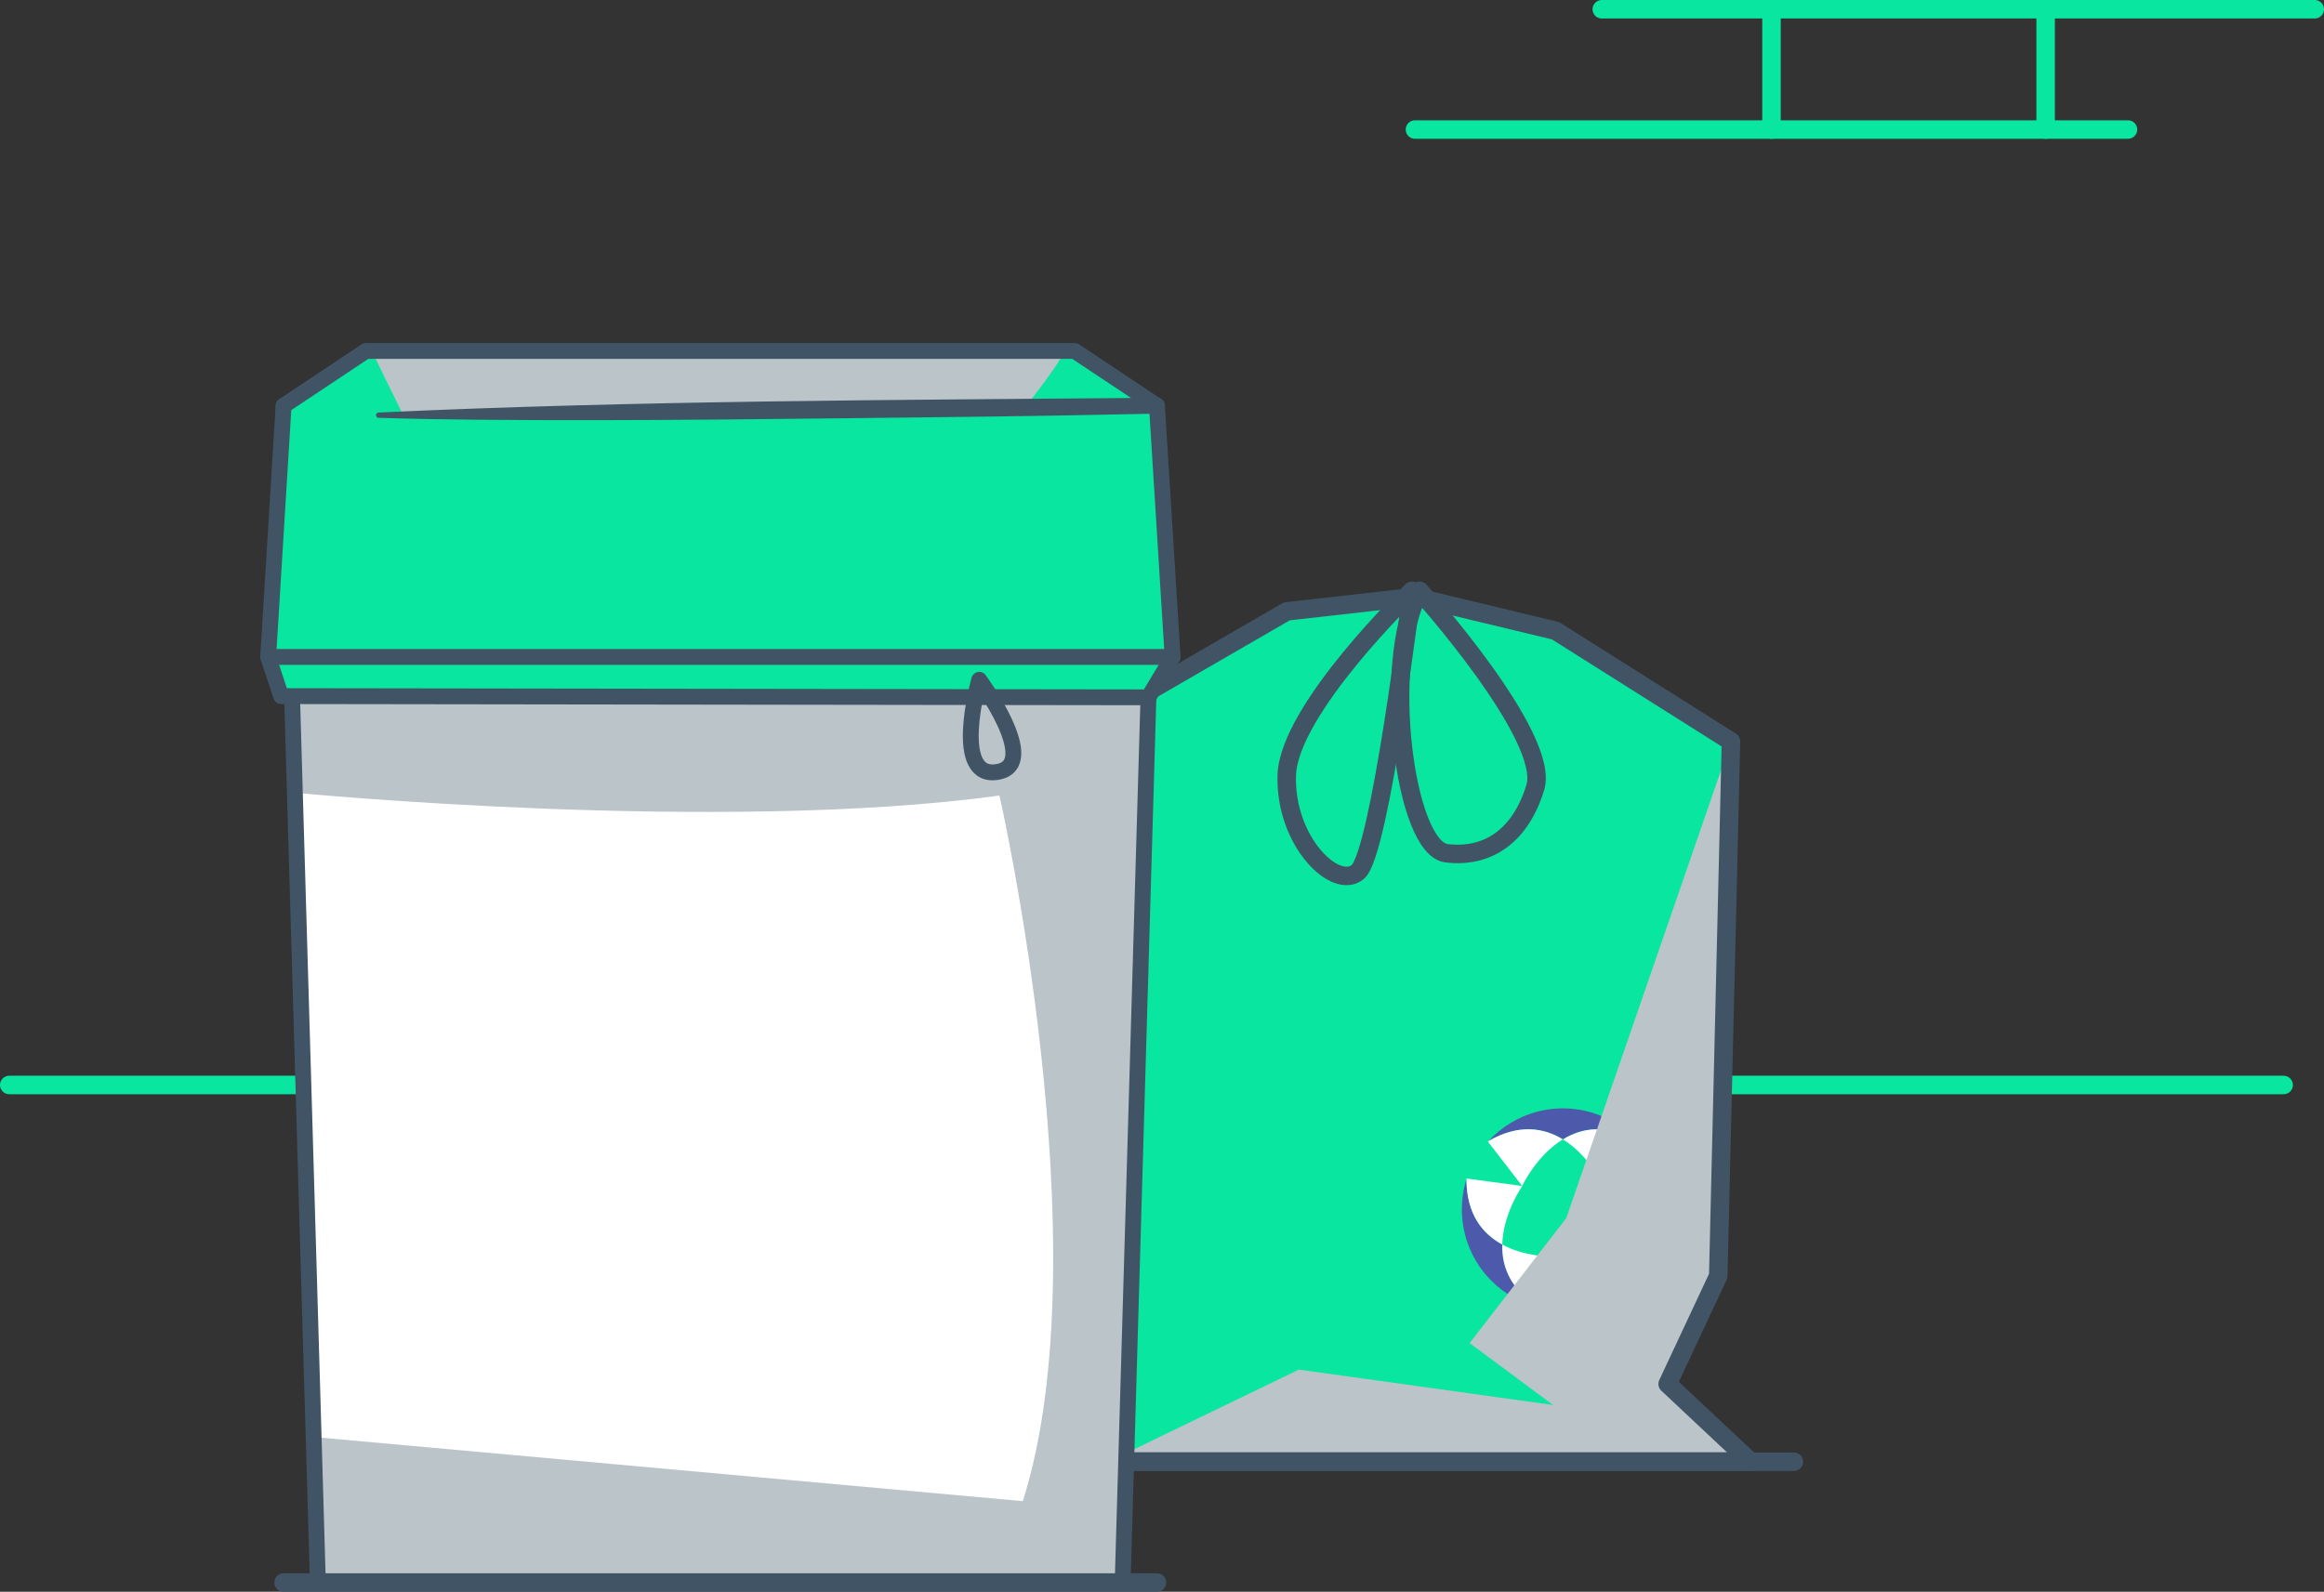 <?xml version="1.0" encoding="UTF-8"?> <svg xmlns="http://www.w3.org/2000/svg" xmlns:xlink="http://www.w3.org/1999/xlink" viewBox="0 0 439.98 301.43"><rect x="0" y="0" width="439.98" height="301.43" fill="#333333" stroke="none"/><defs><style> .cls-1 { mix-blend-mode: multiply; } .cls-1, .cls-2, .cls-3, .cls-4, .cls-5, .cls-6, .cls-7 { stroke-width: 0px; } .cls-1, .cls-6 { fill: #bac4c9; } .cls-8 { clip-path: url(#clippath); } .cls-9, .cls-3, .cls-10 { fill: #fff; } .cls-11, .cls-4 { fill: #09e6a0; } .cls-12 { clip-path: url(#clippath-1); } .cls-13 { stroke-dasharray: 0 0 106.23 21.25; } .cls-13, .cls-14 { stroke: #09e6a0; } .cls-13, .cls-14, .cls-15 { stroke-width: 3.5px; } .cls-13, .cls-14, .cls-15, .cls-10, .cls-16 { stroke-linecap: round; stroke-linejoin: round; } .cls-13, .cls-14, .cls-15, .cls-16 { fill: none; } .cls-2 { fill: #4d59ab; } .cls-2, .cls-3 { fill-rule: evenodd; } .cls-15, .cls-10, .cls-16 { stroke: #405465; } .cls-10, .cls-16 { stroke-width: 3px; } .cls-17 { isolation: isolate; } .cls-5 { fill: #405465; } .cls-7 { fill: #6ad799; } </style><clipPath id="clippath"><polyline class="cls-10" points="53.69 76.83 60.18 299.68 212.54 299.68 219.03 76.83"></polyline></clipPath><clipPath id="clippath-1"><polygon class="cls-4" points="53.69 76.83 50.77 124.4 53.22 131.82 217.42 132.05 222 124.4 219.03 76.83 203.46 66.46 69.27 66.46 53.69 76.83"></polygon></clipPath></defs><g class="cls-17"><g id="Layer_2" data-name="Layer 2"><g id="environment"><g><line class="cls-14" x1="1.75" y1="205.46" x2="126.75" y2="205.46"></line><line class="cls-13" x1="179.86" y1="205.46" x2="296.71" y2="205.46"></line><line class="cls-14" x1="307.34" y1="205.46" x2="432.34" y2="205.46"></line></g><g><line class="cls-14" x1="267.88" y1="24.53" x2="402.87" y2="24.53"></line><line class="cls-14" x1="303.25" y1="1.75" x2="438.23" y2="1.75"></line><line class="cls-14" x1="335.38" y1="1.75" x2="335.38" y2="24.53"></line><line class="cls-14" x1="387.28" y1="1.75" x2="387.28" y2="24.53"></line></g></g><g id="foreground"><g><polygon class="cls-4" points="267.88 113.04 243.62 115.77 202.04 139.83 189.3 246.68 196.24 261.6 179.83 276.77 262.58 276.52 331.37 276.77 315.72 262.08 325.3 241.62 327.71 140.4 294.49 119.44 267.88 113.04"></polygon><g><g><path class="cls-2" d="m295.88,215.76c3.54-2.18,8.28-3.04,14.12.32-.18-.2-.37-.4-.56-.59-1.15-1.15-2.48-2.17-3.97-3.03-4.56-2.63-9.75-3.18-14.46-1.94-3.48.92-6.71,2.83-9.23,5.59,5.83-3.37,10.56-2.52,14.1-.36"></path><path class="cls-2" d="m307.4,235.65c.11,4.16-1.5,8.69-7.34,12.07.27-.06.53-.12.79-.19,1.57-.42,3.12-1.06,4.61-1.92,4.56-2.63,7.63-6.86,8.91-11.56.94-3.48.91-7.22-.23-10.79,0,6.73-3.1,10.4-6.74,12.39"></path><path class="cls-2" d="m284.41,235.68c-3.66-1.98-6.78-5.65-6.78-12.39-.08.26-.16.52-.23.78-.42,1.57-.64,3.23-.64,4.95,0,5.27,2.12,10.04,5.56,13.49,2.54,2.56,5.8,4.4,9.46,5.2-5.83-3.37-7.46-7.88-7.36-12.03"></path></g><g><path class="cls-3" d="m295.88,215.76c4.82,2.94,7.45,8.31,7.69,8.8v.03s.03-.02.03-.02l.22-.29,3.53-4.58,2.73-3.53s-.05-.06-.08-.08c-5.84-3.37-10.58-2.5-14.12-.32"></path><path class="cls-3" d="m295.88,215.76c-4.82,2.94-7.45,8.31-7.69,8.8v.03s-.03-.02-.03-.02l-.22-.29-3.53-4.58-2.73-3.53s.05-.06.08-.08c5.84-3.37,10.58-2.5,14.12-.32"></path><path class="cls-3" d="m307.4,235.65c-4.96,2.71-10.92,2.3-11.46,2.26h-.03s.01.02.01.02l.14.34,2.2,5.35,1.69,4.12s.07-.02.11-.02c5.84-3.38,7.45-7.91,7.34-12.07"></path><path class="cls-3" d="m307.4,235.65c-.13-5.65-3.47-10.61-3.77-11.06l-.02-.03h.03s.36-.05.36-.05l5.73-.77,4.42-.6s.02.07.03.11c0,6.74-3.13,10.41-6.78,12.39"></path><path class="cls-3" d="m284.41,235.68c.13-5.65,3.47-10.61,3.77-11.06l.02-.03h-.03s-.36-.05-.36-.05l-5.73-.77-4.42-.6s-.02.07-.03.11c0,6.74,3.13,10.41,6.78,12.39"></path><path class="cls-3" d="m284.41,235.68c4.96,2.71,10.92,2.3,11.46,2.26h.03s-.01.02-.01.02l-.14.34-2.2,5.35-1.69,4.12s-.07-.02-.11-.02c-5.84-3.38-7.45-7.91-7.34-12.07"></path></g></g><path class="cls-7" d="m202.77,165.09s14-5.61,12.81-17.47c-1.19-11.86-15.48-9.64-15.48-9.64,0,0-.93-9.36-9.69-7.58,0,0-3.75-19.11-25.43-11.31-21.68,7.8-9.25,28.53-9.25,28.53,0,0-9.25,9.66,0,17.06"></path><polygon class="cls-1" points="327.71 140.4 296.53 230.66 278.23 254.34 294.02 266.06 245.9 259.36 212.98 275.28 255.6 275.28 296.71 278.43 331.37 276.77 315.72 262.08 325.3 241.62 327.71 140.4"></polygon><polygon class="cls-15" points="267.88 113.04 294.49 119.44 327.71 140.4 325.3 241.62 315.72 262.08 331.37 276.77 179.83 276.77 196.24 261.6 189.3 246.68 202.04 139.83 243.62 115.77 267.88 113.04"></polygon><g><polyline class="cls-9" points="53.69 76.83 60.18 299.68 212.54 299.68 219.03 76.83"></polyline><g class="cls-8"><path class="cls-6" d="m55.93,150.13s80.41,7.8,133.29.52c0,0,19.56,86.01,4.42,133.62l-143.24-12.96.31,37.74,169.64,19.62,20.64-56.49-4.69-154.17-214.81,1.05,34.44,31.06Z"></path></g><polyline class="cls-16" points="53.69 76.83 60.18 299.68 212.54 299.68 219.03 76.83"></polyline></g><g><polygon class="cls-11" points="53.69 76.83 50.77 124.4 53.22 131.82 217.42 132.05 222 124.4 219.03 76.83 203.46 66.46 69.27 66.46 53.69 76.83"></polygon><g class="cls-12"><path class="cls-1" d="m203.18,62.77c-.09,3.47-10.5,16.08-10.5,16.08l-116.34-.24s-5.78-11.58-9.25-19.19c2.76-.3,121.31,4.02,136.09,3.34Z"></path></g></g><path class="cls-5" d="m71.65,78.12c49.08-2.28,98.24-2.37,147.37-2.79,1.87.01,2.07,2.9.04,3-12.28.26-24.56.48-36.84.62-30.7.33-61.41.82-92.12.53-6.14-.05-12.29-.17-18.43-.36-.28,0-.49-.24-.48-.52,0-.26.22-.47.47-.48h0Z"></path><line class="cls-16" x1="222" y1="124.4" x2="50.77" y2="124.4"></line><path class="cls-16" d="m185.39,128.73s-5.41,19.24,3.65,17.41c8.01-1.62-3.65-17.41-3.65-17.41Z"></path><path class="cls-15" d="m268.75,111.88s24.84,27.6,21.91,37.24c-2.72,8.97-8.8,13.41-16.79,12.46s-12.37-36.17-5.12-49.7Z"></path><path class="cls-15" d="m267.31,111.88s-23.33,22.43-23.7,34.95,9.28,21.88,13.48,18.26,10.22-53.21,10.22-53.21Z"></path><polygon class="cls-16" points="53.69 76.83 50.77 124.4 53.22 131.82 217.42 132.05 222 124.4 219.03 76.83 203.46 66.46 69.27 66.46 53.69 76.83"></polygon><line class="cls-15" x1="53.69" y1="299.68" x2="219.03" y2="299.68"></line><line class="cls-15" x1="214.01" y1="276.81" x2="339.62" y2="276.81"></line></g></g></g></g></svg> 